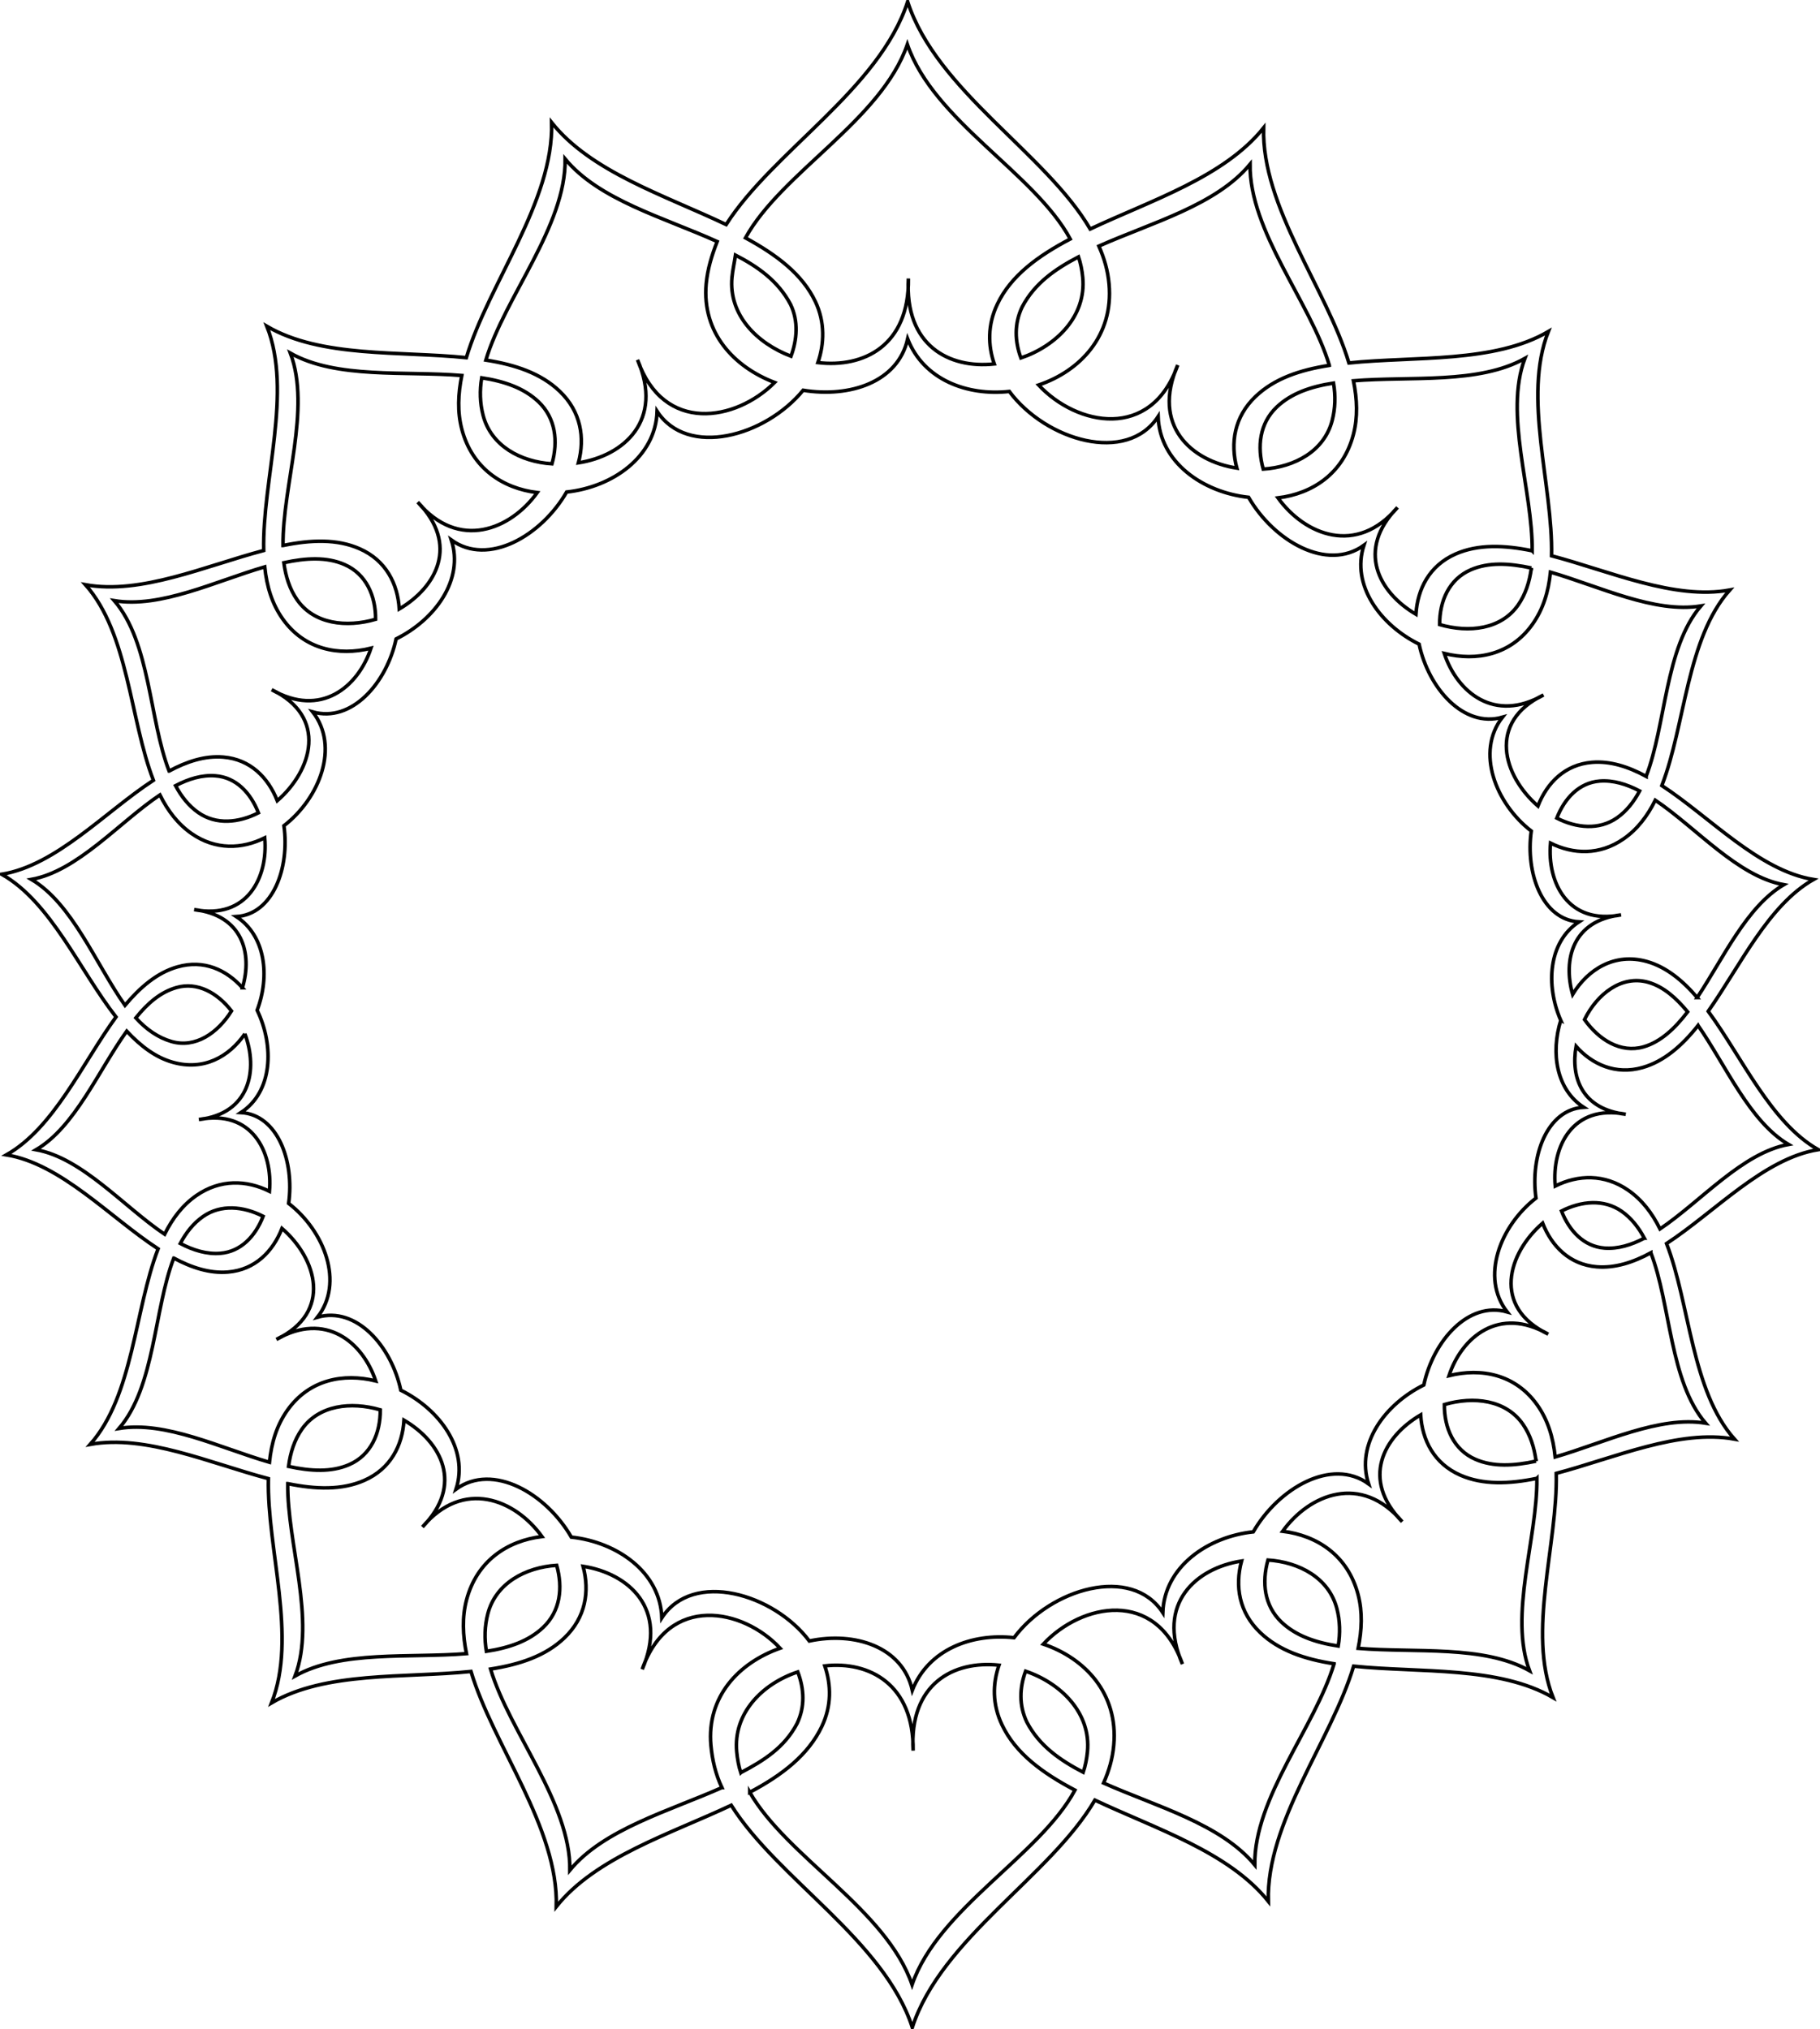 <?xml version="1.0" encoding="UTF-8" standalone="no"?>
<svg
    xmlns:inkscape="http://www.inkscape.org/namespaces/inkscape"
    xmlns:rdf="http://www.w3.org/1999/02/22-rdf-syntax-ns#"
    xmlns="http://www.w3.org/2000/svg"
    xmlns:cc="http://creativecommons.org/ns#"
    xmlns:dc="http://purl.org/dc/elements/1.1/"
    xmlns:sodipodi="http://sodipodi.sourceforge.net/DTD/sodipodi-0.dtd"
    id="svg2398"
    sodipodi:docname="_svgclean2.svg"
    viewBox="0 0 385.96 430.31"
    version="1.1"
    inkscape:version="0.48.3.1 r9886"
  >
  <sodipodi:namedview
      id="namedview7"
      bordercolor="#666666"
      inkscape:pageshadow="2"
      guidetolerance="10"
      pagecolor="#ffffff"
      gridtolerance="10"
      inkscape:window-maximized="0"
      inkscape:zoom="0.22425739"
      objecttolerance="10"
      borderopacity="1"
      inkscape:current-layer="svg2398"
      inkscape:cx="202.09224"
      inkscape:cy="235.04391"
      inkscape:window-y="0"
      inkscape:window-x="0"
      inkscape:window-width="674"
      showgrid="false"
      inkscape:pageopacity="0"
      inkscape:window-height="645"
  />
  <g
      id="layer1"
      transform="translate(-169.96 -330.92)"
    >
    <path
        id="path2445"
        style="stroke:#000000;stroke-width:.75;fill:none"
        inkscape:connector-curvature="0"
        d="m532.21 545.37c7.26 9.88 13.29 23.64 23.33 29.34-11.58 1.89-21.91 13.21-32.16 19.92 4.97 12.87 5.25 31.16 14.4 41.47-11.75-2.15-25.4 3.98-37.79 7.26 0.33 14.96-6.2 33.63-0.68 47.55-11.49-6.71-28.2-5.22-42.29-6.66-4.76 15.82-18.55 33.09-18.09 49.87-8.36-10.46-23.83-15.37-36.78-21.47-9.45 16.14-32.57 29.26-38.72 48.2-6-18.51-28.57-31.47-38.4-47.11-12.95 6.1-28.74 11.03-37.1 21.5 0.46-16.78-13.33-34.05-18.09-49.87-14.09 1.44-30.8-0.06-42.29 6.66 5.52-13.92-1.01-32.59-0.67-47.55-12.4-3.28-26.05-9.41-37.8-7.26 9.15-10.31 9.43-28.6 14.41-41.47-10.26-6.71-20.59-18.03-32.17-19.93 10.06-5.7 16.08-19.39 23.24-29.24-7.74-9.91-13.83-24.36-24.23-30.26 11.57-1.9 21.9-13.22 32.16-19.93-4.98-12.87-5.26-31.16-14.41-41.47 11.75 2.15 25.4-3.98 37.8-7.26-0.33-14.96 6.19-33.63 0.67-47.55 11.49 6.72 28.2 5.22 42.3 6.66 4.75-15.82 18.54-33.09 18.09-49.87 8.35 10.47 23.82 15.37 37.01 21.64 9.96-15.59 32.44-28.63 38.49-47.25 6.14 18.94 29.26 32.06 38.71 48.2 12.95-6.1 28.42-11.01 36.78-21.47-0.45 16.78 13.33 34.05 18.09 49.87 14.1-1.44 30.81 0.05 42.29-6.66-5.51 13.92 1.01 32.59 0.68 47.55 12.39 3.28 26.05 9.41 37.79 7.26-9.15 10.31-9.42 28.6-14.4 41.47 10.25 6.71 20.58 18.03 32.16 19.92-9.58 5.44-15.5 18.22-22.33 27.94zm-4.36 0.12c-2.45-2.96-5.11-5.33-8.33-6.26-5.65-1.63-10.88 2.48-13.54 7.9 3.06 4.29 7.65 7.19 12.54 5.78 3.62-1.05 6.63-3.89 9.33-7.42zm2.21 2.89c-3.4 4.31-7.25 7.64-11.81 8.93-5.66 1.6-10.65-0.66-14.06-4.51-1.17 6.67 1.31 13.36 10.53 14.41-11.23-2.2-15.71 6.85-14.95 15.22 4.83-2.4 10.41-2.62 15.48 0.89 2.91 2.02 5.07 4.84 6.74 8.21 8.7-5.86 17.46-16.15 27.25-17.92-8.25-4.86-13.26-16.71-19.18-25.23zm-308.17 1.78c-3.41 4.93-8.78 7.87-15.28 6.03-3.65-1.03-6.78-3.41-9.78-6.6-6.07 8.46-10.95 20.27-19.21 25.14 9.79 1.77 18.55 12.06 27.25 17.92 1.67-3.37 3.83-6.19 6.74-8.21 5.07-3.51 10.65-3.3 15.49-0.89 0.75-8.37-3.73-17.42-14.96-15.22 10.85-1.24 12.61-10.59 9.75-18.17zm-0.52-9.78c2.19-7.3 0-15.4-10.23-16.57 11.23 2.2 15.72-6.85 14.96-15.22-4.83 2.41-10.42 2.62-15.49-0.89-2.91-2.02-5.07-4.84-6.74-8.21-8.7 5.86-17.46 16.15-27.25 17.92 8.66 5.11 13.61 17.85 19.84 26.7 3.18-3.78 6.79-6.93 11.15-8.16 5.62-1.59 10.35 0.64 13.76 4.43zm-2.32 4.93c-2.94-3.81-7.21-6.26-11.71-4.96-3.35 0.97-6.04 3.28-8.58 6.42 2.22 2.45 4.75 4.2 7.58 5.02 5.07 1.46 9.78-1.8 12.71-6.48zm281.89 1.98c-3.22-7.41-2.66-16.63 3.86-20.88-7.8-0.47-11.36-10.37-10.11-19.26-7.59-5.87-11.83-16.82-6.11-24.14-8.25 2.36-15.69-6.16-17.68-15.49-8.24-4.07-14.45-12.52-11.7-20.97-7.84 5.67-19.12-0.92-24.46-10.17-9.66-1.04-18.86-7.4-19.18-17.13-6.62 10.18-23.78 5.11-31.56-5.32-8.91 0.98-18.17-2.46-21.56-11.14-2.05 9.19-12.28 12.5-22.16 10.89-8.06 9.83-24.54 14.34-30.97 4.46-0.32 9.72-9.52 16.08-19.19 17.12-5.33 9.25-16.62 15.85-24.45 10.17 2.75 8.45-3.47 16.9-11.71 20.98-1.99 9.33-9.42 17.84-17.68 15.48 5.73 7.33 1.49 18.27-6.11 24.14 1.25 8.89-2.3 18.79-10.1 19.26 6.22 4.06 7.16 12.63 4.42 19.86 3.64 7.52 3.34 17.28-3.43 21.7 7.81 0.47 11.36 10.37 10.11 19.26 7.6 5.87 11.83 16.81 6.11 24.14 8.26-2.36 15.69 6.15 17.68 15.48 8.24 4.08 14.46 12.53 11.71 20.98 7.83-5.68 19.11 0.92 24.45 10.17 9.67 1.04 18.86 7.4 19.19 17.12 6.62-10.17 23.77-5.1 31.28 4.91 9.64-2.06 19.79 1.23 21.84 10.44 3.4-8.68 12.66-12.12 21.57-11.14 7.78-10.43 24.93-15.5 31.55-5.32 0.33-9.73 9.52-16.09 19.19-17.13 5.34-9.25 16.62-15.84 24.45-10.17-2.75-8.45 3.47-16.9 11.71-20.97 1.99-9.33 9.42-17.85 17.68-15.49-5.72-7.32-1.49-18.27 6.11-24.14-1.25-8.89 2.31-18.79 10.11-19.26-5.83-3.8-6.99-11.53-4.86-18.44zm-163.24-140.83c-7.27-2.77-13.26-8.79-12.51-16.74 0.15-1.56 0.5-3.06 0.74-4.7 4.57 2.37 9.01 5.38 11.68 10.46 1.71 3.56 1.38 7.48 0.09 10.98zm-3.47 5.57c-8.6-3.29-15.44-10.51-14.51-20.93 0.28-3.06 1.16-5.99 2.33-8.96-11.39-5.14-25.05-8.81-32.24-17.51 0.16 14.27-12.77 29.19-16.82 42.65 6.26 0.98 11.69 2.81 15.67 6.62 4.49 4.3 5.38 9.83 3.96 15.17 9.68-1.5 18.13-9.03 12.54-21.84 5.49 15.72 20.82 13.05 29.07 4.8zm9.18-4.22c1.35-3.94 1.54-8.53-0.53-12.91-2.78-5.86-8.24-9.94-14.83-13.54 7.68-13.91 28.83-24.95 34.33-41.02 5.55 16.21 26.96 27.25 34.54 41.26-6.83 3.6-12.59 7.77-15.47 13.85-2.08 4.37-1.99 8.72-0.64 12.65-9.61 1.03-19.05-3.93-18.21-18.11 0.2 14.3-9.54 18.97-19.19 17.82zm-20.36 302.19c-1.34-2.82-2.05-5.89-2.33-8.96-0.93-10.33 5.91-17.51 14.67-20.6-7.85-8.44-23.62-11.61-29.24 4.47 5.6-12.81-2.86-20.34-12.54-21.84 1.43 5.34 0.54 10.87-3.95 15.17-3.98 3.81-9.41 5.64-15.67 6.62 4.05 13.46 16.97 28.38 16.82 42.65 7.18-8.7 21.02-12.52 32.24-17.51zm4-3.17c-0.45-1.36-0.72-2.98-0.86-4.41-0.77-8.13 5.35-14.42 12.95-16.95 1.38 3.65 1.55 7.4-0.16 10.96-2.67 5.08-7.08 7.86-11.93 10.4zm193-110.24c-3.78 2.04-7.6 3.28-11.48 2.97-5.75-0.47-9.54-4.35-11.47-9.26-7.37 6.38-10.81 17.79 1.18 23.54-10.39-6.02-18.33 0.58-21.04 8.81 6.87-1.71 14.11-0.29 18.71 6.2 2.27 3.2 3.38 6.88 3.81 11.04 10.48-3.05 22.07-8.79 31.9-7.17-7.65-8.91-7.38-25.14-11.61-36.13zm9.83-54.13c5.57-8.4 10.48-19.29 18.36-23.93-9.78-1.77-18.55-12.06-27.25-17.92-1.66 3.37-3.82 6.19-6.74 8.21-5.06 3.51-10.65 3.29-15.48 0.89-0.76 8.37 3.73 17.42 14.96 15.22-10.25 1.17-12.36 9.43-10.27 16.86 3.24-5.32 8.91-8.91 15.79-6.96 4.04 1.15 7.54 4.01 10.63 7.63zm-11.21 51.03c-1.23-2.3-2.78-4.28-4.81-5.7-3.79-2.65-8.56-2.19-12.76-0.06 1.65 4.21 4.72 7.52 9.13 7.86 2.84 0.21 5.65-0.65 8.44-2.1zm-22.96 47.28c-0.38-2.91-1.24-5.61-2.83-7.88-3.59-5.12-10.39-5.93-16.62-4.12-0.04 4.94 1.97 9.61 6.6 11.62 3.77 1.64 8.15 1.4 12.85 0.38zm0.17 3.65c-5.88 1.21-11.47 1.42-16.24-0.68-5.59-2.47-8.08-7.43-8.41-12.78-7.96 4.67-12.71 13.68-3.92 22.65-8.66-10.33-19.66-5.86-25.34 2.03 7.3 0.89 13.81 5.13 15.99 13.42 0.97 3.68 0.81 7.49 0.02 11.41 12.07 0.99 26.59-0.75 36.34 4.74-4.44-11.81 1.69-28.08 1.56-40.79zm-42.13 35.56c-4.82-0.74-8.97-2.17-12.03-5.07-3.65-3.47-4.21-8.4-2.87-13.17 6.66 0.44 12.94 3.81 14.62 10.32 0.66 2.55 0.73 5.21 0.28 7.92zm-0.88 3.76c-4.05 13.47-16.97 28.38-16.82 42.65-7.18-8.7-20.85-12.37-32.06-17.36 1.16-2.61 1.91-5.22 2.16-8.04 0.99-11.02-6.19-18.46-14.94-21.42 8.11-8.69 23.88-11.85 29.5 4.23-5.6-12.82 2.86-20.35 12.54-21.85-1.43 5.35-0.54 10.87 3.95 15.17 3.98 3.81 9.41 5.65 15.67 6.62zm-53.2 23.01c0.47-1.4 0.76-2.89 0.9-4.37 0.78-8.18-5.58-14.5-13.12-17.07-1.28 3.5-1.44 7.24 0.27 10.81 2.67 5.08 7.1 8.09 11.95 10.63zm-192.86-109.04c3.78 2.03 7.61 3.28 11.48 2.96 5.75-0.46 9.54-4.35 11.47-9.25 7.37 6.37 10.81 17.79-1.18 23.54 10.39-6.02 18.33 0.57 21.05 8.8-6.87-1.7-14.12-0.28-18.72 6.21-2.27 3.2-3.38 6.88-3.81 11.04-10.47-3.05-22.07-8.8-31.9-7.17 7.65-8.91 7.38-25.14 11.61-36.13zm1.38-3.1c1.23-2.31 2.78-4.28 4.81-5.7 3.79-2.66 8.56-2.19 12.76-0.06-1.64 4.21-4.72 7.52-9.12 7.85-2.85 0.22-5.66-0.64-8.45-2.09zm22.96 47.28c0.38-2.91 1.24-5.62 2.83-7.89 3.59-5.11 10.39-5.92 16.62-4.11 0.04 4.94-1.97 9.61-6.6 11.62-3.77 1.64-8.15 1.4-12.85 0.38zm-0.17 3.65c5.89 1.21 11.47 1.42 16.24-0.69 5.59-2.46 8.08-7.42 8.41-12.77 7.96 4.67 12.71 13.68 3.92 22.65 8.66-10.33 19.66-5.86 25.34 2.03-7.3 0.89-13.8 5.13-15.99 13.42-0.97 3.68-0.81 7.49-0.02 11.41-12.07 0.99-26.58-0.76-36.34 4.74 4.44-11.81-1.69-28.08-1.56-40.79zm42.13 35.56c4.82-0.74 8.97-2.17 12.03-5.07 3.66-3.47 4.21-8.4 2.87-13.17-6.66 0.43-12.93 3.81-14.61 10.31-0.66 2.56-0.74 5.22-0.29 7.93zm245.94-185.55c-3.78-2.04-7.6-3.28-11.47-2.97-5.76 0.47-9.55 4.35-11.48 9.26-7.37-6.38-10.81-17.79 1.18-23.54-10.39 6.02-18.32-0.58-21.04-8.81 6.87 1.71 14.12 0.29 18.71-6.2 2.27-3.2 3.39-6.88 3.81-11.04 10.48 3.05 22.07 8.79 31.9 7.17-7.64 8.91-7.38 25.14-11.61 36.13zm-1.38 3.1c-1.23 2.3-2.77 4.28-4.8 5.7-3.79 2.65-8.57 2.19-12.77 0.06 1.65-4.21 4.73-7.52 9.13-7.86 2.84-0.21 5.65 0.65 8.44 2.1zm-22.96-47.28c-0.38 2.91-1.24 5.61-2.83 7.88-3.59 5.12-10.38 5.93-16.62 4.12-0.04-4.94 1.97-9.61 6.6-11.62 3.77-1.64 8.15-1.4 12.85-0.38zm0.17-3.65c-5.88-1.21-11.47-1.42-16.24 0.68-5.59 2.47-8.07 7.43-8.41 12.78-7.95-4.67-12.71-13.68-3.91-22.65-8.66 10.33-19.66 5.86-25.35-2.03 7.3-0.89 13.81-5.13 15.99-13.42 0.97-3.68 0.81-7.49 0.02-11.41 12.07-0.99 26.59 0.75 36.35-4.74-4.45 11.81 1.68 28.08 1.55 40.79zm-42.13-35.56c-4.82 0.74-8.97 2.17-12.03 5.07-3.65 3.47-4.21 8.4-2.87 13.17 6.67-0.44 12.94-3.81 14.62-10.32 0.66-2.55 0.74-5.21 0.28-7.92zm-0.88-3.76c-4.05-13.47-16.97-28.38-16.82-42.65-7.18 8.7-20.85 12.37-32.06 17.36 1.16 2.61 1.91 5.22 2.16 8.04 0.99 11.02-6.19 18.46-14.94 21.42 8.11 8.69 23.88 11.85 29.5-4.23-5.6 12.82 2.86 20.35 12.54 21.85-1.42-5.35-0.54-10.87 3.95-15.17 3.98-3.81 9.42-5.65 15.67-6.62zm-53.2-23.01c0.47 1.4 0.76 2.89 0.9 4.37 0.78 8.18-5.57 14.5-13.11 17.07-1.29-3.5-1.45-7.24 0.26-10.81 2.67-5.08 7.1-8.09 11.95-10.63zm-192.85 109.04c3.77-2.03 7.6-3.28 11.47-2.96 5.75 0.46 9.54 4.35 11.47 9.25 7.38-6.37 10.82-17.79-1.18-23.54 10.39 6.02 18.33-0.57 21.05-8.8-6.87 1.7-14.12 0.28-18.72-6.21-2.27-3.2-3.38-6.88-3.81-11.04-10.47 3.05-22.06 8.8-31.9 7.17 7.65 8.91 7.38 25.14 11.62 36.13zm1.37 3.1c1.23 2.31 2.78 4.28 4.81 5.7 3.79 2.66 8.57 2.19 12.76 0.06-1.64-4.21-4.72-7.52-9.12-7.85-2.85-0.22-5.65 0.64-8.45 2.09zm22.96-47.28c0.39 2.91 1.24 5.62 2.83 7.89 3.59 5.11 10.39 5.92 16.63 4.11 0.03-4.94-1.98-9.61-6.61-11.62-3.77-1.64-8.15-1.4-12.85-0.38zm-0.17-3.65c5.89-1.21 11.48-1.42 16.24 0.69 5.59 2.46 8.08 7.42 8.41 12.77 7.96-4.67 12.72-13.68 3.92-22.65 8.66 10.33 19.66 5.86 25.34-2.03-7.29-0.89-13.8-5.13-15.99-13.42-0.97-3.68-0.8-7.49-0.01-11.41-12.08-0.99-26.59 0.76-36.35-4.74 4.45 11.81-1.69 28.08-1.56 40.79zm42.13-35.56c4.82 0.74 8.97 2.17 12.03 5.07 3.66 3.47 4.21 8.4 2.87 13.17-6.66-0.43-12.93-3.81-14.61-10.31-0.66-2.56-0.74-5.22-0.29-7.93zm56.84 299.95c6.83-3.6 12.42-7.91 15.3-13.98 2.07-4.38 1.99-8.73 0.62-12.82 9.45-1.07 18.92 3.94 18.73 17.96-0.85-14.18 8.6-19.14 18.21-18.11-1.35 3.93-1.44 8.28 0.64 12.65 2.88 6.08 8.64 10.25 15.47 13.85-7.58 14.01-28.99 25.05-34.54 41.26-5.47-15.97-26.56-27.1-34.43-40.81z"
    />
  </g
  >
</svg
>
